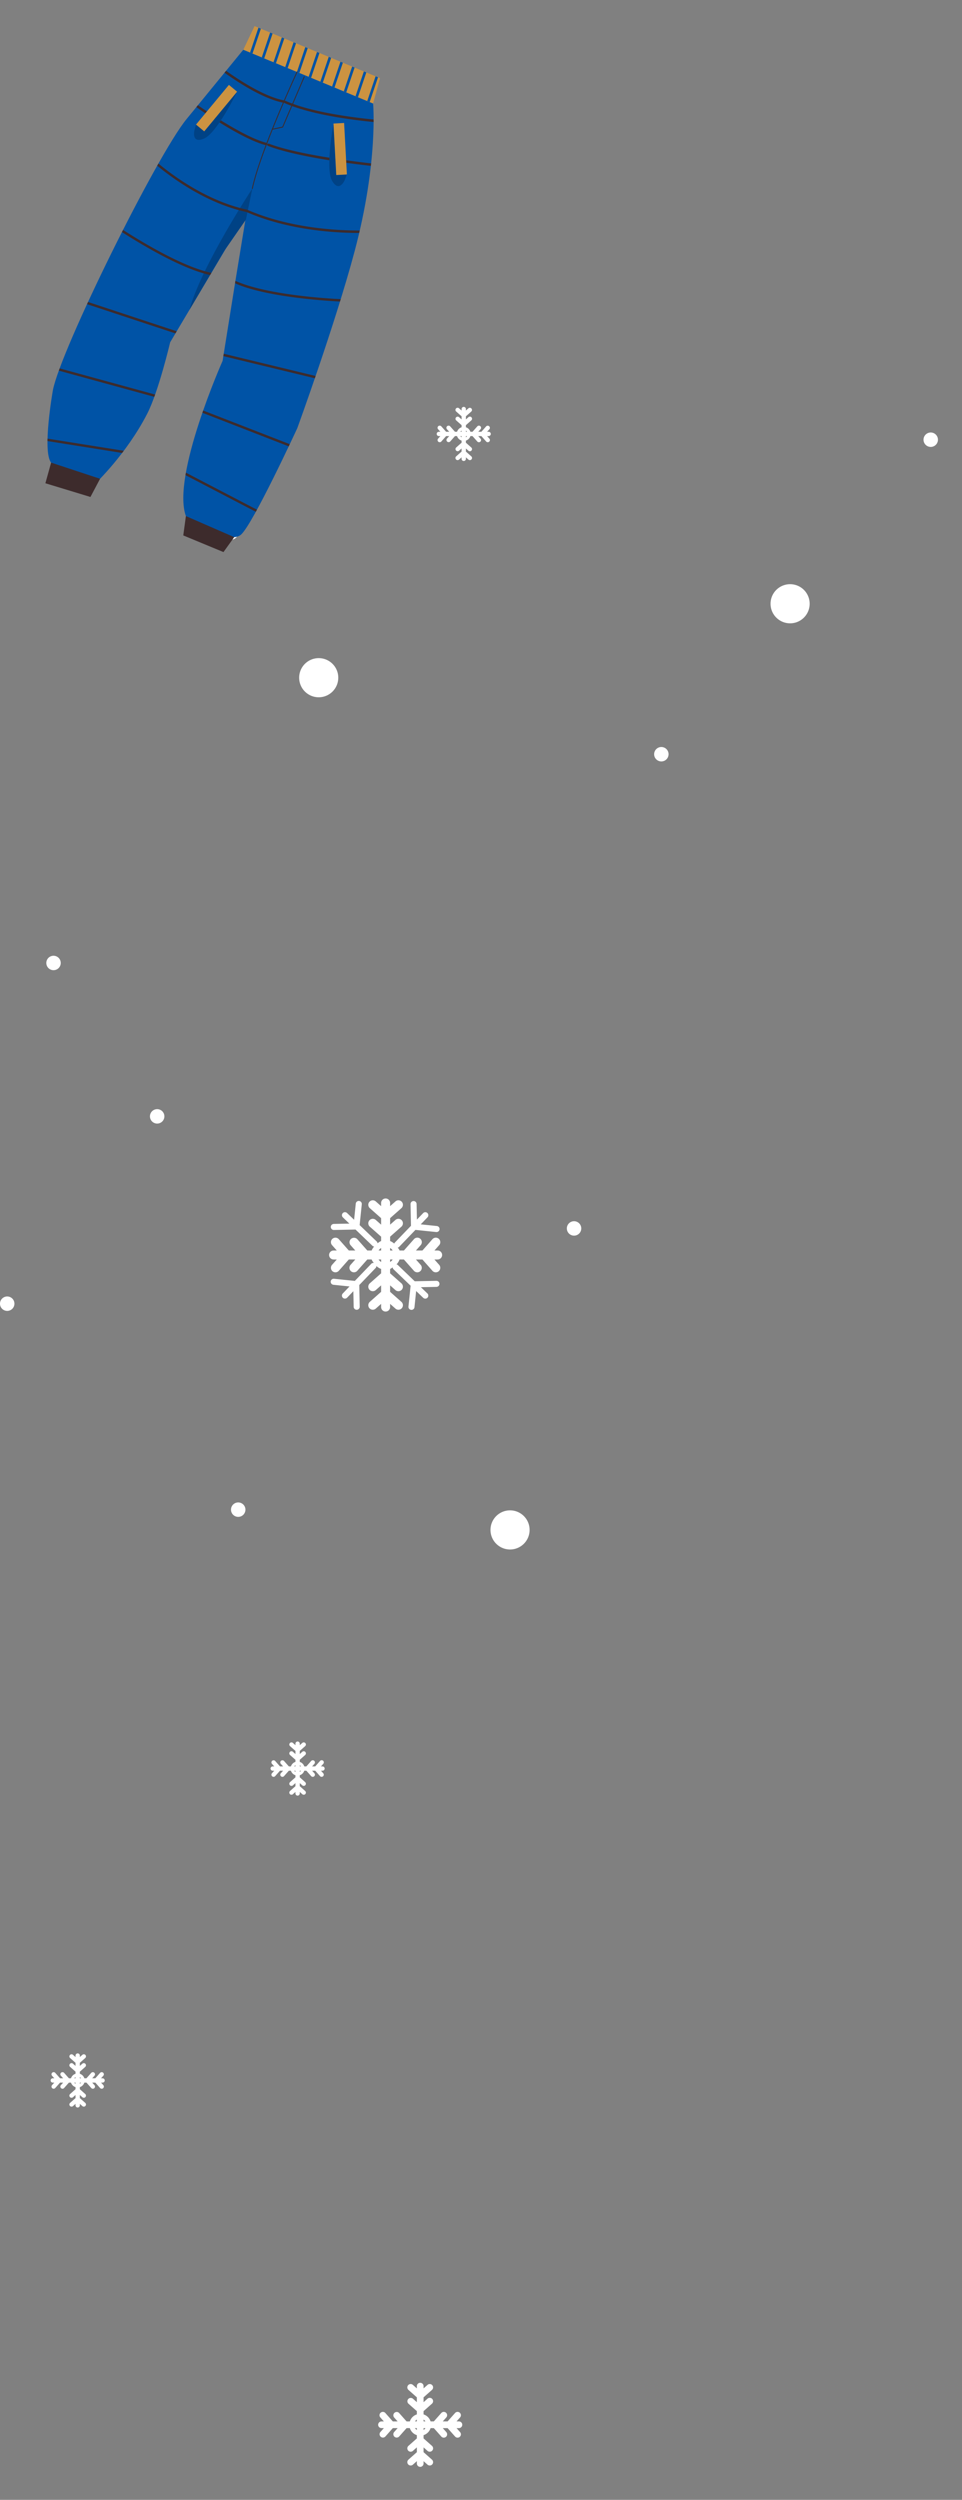 <svg width="608" height="1579" fill="none" xmlns="http://www.w3.org/2000/svg"><rect width="100%" height="100%" fill="#808080" stroke="none"/><path d="M367.374 775.924a4.557 4.557 0 0 1-4.558 4.558 4.557 4.557 0 0 1-4.558-4.558 4.557 4.557 0 1 1 9.116 0ZM417.988 480.955a4.558 4.558 0 1 0 0-9.117 4.558 4.558 0 0 0 0 9.117ZM155.116 953.558a4.558 4.558 0 1 1-9.117 0 4.558 4.558 0 0 1 9.117 0ZM9.116 823.458a4.557 4.557 0 0 1-4.558 4.558 4.557 4.557 0 1 1 0-9.116 4.56 4.56 0 0 1 4.558 4.558ZM103.893 705.138a4.558 4.558 0 1 1-9.117 0 4.558 4.558 0 0 1 9.117 0ZM38.39 608.25a4.558 4.558 0 1 1-9.117 0 4.558 4.558 0 0 1 9.116 0ZM511.716 381.358c0 6.826-5.534 12.358-12.358 12.358-6.826 0-12.358-5.534-12.358-12.358 0-6.826 5.534-12.358 12.358-12.358 6.824-.002 12.358 5.532 12.358 12.358ZM334.716 966.358c0 6.826-5.534 12.358-12.358 12.358-6.826 0-12.358-5.534-12.358-12.358 0-6.826 5.534-12.358 12.358-12.358 6.824-.002 12.358 5.532 12.358 12.358ZM150.585 336.329a4.558 4.558 0 1 1-9.117 0 4.558 4.558 0 0 1 9.117 0ZM592.796 277.735a4.558 4.558 0 1 1-9.117 0 4.558 4.558 0 0 1 9.117 0ZM279.434 792.704a2.844 2.844 0 0 0-2.842-2.84h-2.016l2.988-3.372a2.846 2.846 0 0 0-.244-4.018c-1.166-1.032-2.974-.932-4.006.244l-6.328 7.146h-4.104l2.986-3.372a2.842 2.842 0 1 0-4.25-3.774l-6.33 7.146h-2.762c-.23-.712-.748-1.228-1.128-1.848.258-.096.542-.114.746-.328l10.412-10.84 13.154 1.358a1.912 1.912 0 0 0 1.606-3.19 1.937 1.937 0 0 0-1.208-.612l-10.196-1.05 4.284-4.46c.326-.354.508-.794.526-1.248a1.911 1.911 0 0 0-3.286-1.394l-3.942 4.104-.198-9.87a1.94 1.94 0 0 0-.512-1.254 1.916 1.916 0 0 0-1.438-.608 1.91 1.91 0 0 0-1.874 1.948l.276 13.682-10.368 10.794c-.122.13-.098.314-.176.468-.822-.624-1.628-1.282-2.648-1.612v-2.768l7.136-6.318a2.841 2.841 0 0 0-3.762-4.26l-3.374 2.988v-4.102l7.136-6.32a2.843 2.843 0 0 0 .244-4.016c-1.05-1.176-2.846-1.288-4.006-.244l-3.374 2.988v-2.012c0-1.564-1.27-2.84-2.84-2.84a2.842 2.842 0 0 0-2.84 2.84v2.014l-3.38-2.99a2.831 2.831 0 0 0-4.006.244 2.845 2.845 0 0 0 .244 4.016l7.142 6.32v4.106l-3.38-2.99a2.838 2.838 0 0 0-4.006.244 2.845 2.845 0 0 0 .244 4.016l7.142 6.318v2.768c-.876.284-1.542.882-2.274 1.386-.07-.38-.162-.768-.464-1.058l-10.84-10.412 1.358-13.154a1.912 1.912 0 0 0-3.19-1.608c-.336.306-.554.73-.612 1.208l-1.05 10.196-4.46-4.284a1.95 1.95 0 0 0-1.248-.526 1.911 1.911 0 0 0-1.394 3.286l4.104 3.942-9.87.198a1.94 1.94 0 0 0-1.254.512 1.91 1.91 0 0 0 1.338 3.312l13.682-.276 10.794 10.368c.264.246.612.288.946.358-.582.79-1.22 1.544-1.534 2.512h-2.762l-6.33-7.146a2.843 2.843 0 0 0-4.25 3.774l2.988 3.372h-4.104l-6.328-7.146a2.846 2.846 0 0 0-4.008-.244 2.848 2.848 0 0 0-.244 4.018l2.988 3.372h-2.016a2.842 2.842 0 0 0-2.842 2.84 2.844 2.844 0 0 0 2.842 2.842h2.016l-2.988 3.372a2.846 2.846 0 0 0 .244 4.018 2.83 2.83 0 0 0 1.882.708 2.84 2.84 0 0 0 2.126-.954l6.328-7.146h4.104l-2.988 3.372a2.847 2.847 0 0 0 .244 4.018c.538.476 1.21.708 1.88.708.782 0 1.564-.322 2.124-.954l6.33-7.146h2.762c.272.842.856 1.478 1.334 2.19-.568-.062-1.138.054-1.562.5l-10.412 10.84-13.154-1.356a1.91 1.91 0 0 0-1.606 3.188c.306.336.73.554 1.208.612l10.196 1.05-4.284 4.46a1.95 1.95 0 0 0-.526 1.248 1.909 1.909 0 0 0 3.284 1.394l3.942-4.104.198 9.87c.018.48.202.92.512 1.254a1.91 1.91 0 0 0 3.312-1.338l-.276-13.682 10.368-10.794c.306-.33.416-.758.448-1.182.894.744 1.836 1.448 2.986 1.822v2.754l-7.148 6.334a2.853 2.853 0 0 0-.238 4.018c.56.632 1.344.954 2.126.954.672 0 1.344-.232 1.886-.71l3.374-2.99v4.092l-7.148 6.334a2.852 2.852 0 0 0-.238 4.018c.56.632 1.344.954 2.126.954.672 0 1.344-.232 1.886-.71l3.374-2.99v2.014a2.842 2.842 0 0 0 2.84 2.842c1.57 0 2.84-1.276 2.84-2.842v-2.012l3.368 2.988c.542.478 1.214.71 1.886.71a2.84 2.84 0 0 0 2.126-.954 2.849 2.849 0 0 0-.24-4.018l-7.142-6.332v-4.09l3.368 2.986c.542.478 1.214.71 1.886.71a2.84 2.84 0 0 0 2.126-.954 2.849 2.849 0 0 0-.24-4.018l-7.142-6.332v-2.754c.624-.202 1.066-.67 1.618-.988.05.422.178.846.51 1.164l10.84 10.412-1.358 13.154a1.91 1.91 0 0 0 3.802.4l1.05-10.196 4.46 4.284c.354.326.794.508 1.248.526a1.911 1.911 0 0 0 1.394-3.288l-4.104-3.942 9.87-.198a1.94 1.94 0 0 0 1.254-.512 1.91 1.91 0 0 0-1.338-3.312l-13.682.276-10.794-10.368c-.196-.182-.462-.182-.702-.266.79-.92 1.51-1.918 1.9-3.118h2.762l6.33 7.146c.56.632 1.342.954 2.124.954.672 0 1.344-.232 1.882-.708a2.846 2.846 0 0 0 .244-4.018l-2.986-3.372h4.104l6.328 7.146c.56.632 1.342.954 2.126.954.672 0 1.342-.232 1.88-.708a2.846 2.846 0 0 0 .244-4.018l-2.988-3.372h2.016a2.854 2.854 0 0 0 2.85-2.846Zm-38.554 4.434a4.851 4.851 0 0 1-1.592-1.594h1.592v1.594Zm0-7.276h-1.592c.44-.688.902-1.15 1.592-1.588v1.588Zm5.68-1.588c.69.438 1.152.9 1.592 1.588h-1.592v-1.588Zm0 7.27h1.592a4.87 4.87 0 0 1-1.592 1.594v-1.594ZM292.158 1531.58c0-1.17-.946-2.12-2.114-2.12h-1.5l2.224-2.51c.776-.87.694-2.21-.182-2.99-.868-.76-2.214-.69-2.982.19l-4.71 5.31h-3.054l2.224-2.51c.776-.87.694-2.21-.182-2.99-.872-.76-2.21-.69-2.98.19l-4.71 5.31h-2.056a6.855 6.855 0 0 0-4.44-4.43v-2.06l5.31-4.71c.876-.77.958-2.11.182-2.99a2.12 2.12 0 0 0-2.982-.18l-2.512 2.23v-3.06l5.31-4.7c.876-.78.958-2.12.182-2.99a2.102 2.102 0 0 0-2.982-.18l-2.512 2.22v-1.5a2.115 2.115 0 0 0-4.228 0v1.5l-2.514-2.22a2.1 2.1 0 0 0-2.982.18c-.776.88-.694 2.21.182 2.99l5.314 4.7v3.06l-2.514-2.23a2.12 2.12 0 0 0-2.8 3.18l5.314 4.7v2.06a6.848 6.848 0 0 0-4.44 4.44h-2.056l-4.71-5.32a2.117 2.117 0 0 0-3.164 2.81l2.224 2.51h-3.054l-4.71-5.32a2.11 2.11 0 0 0-2.982-.18 2.119 2.119 0 0 0-.182 2.99l2.224 2.51h-1.5c-1.168 0-2.114.95-2.114 2.11s.946 2.11 2.114 2.11h1.5l-2.224 2.51a2.117 2.117 0 0 0 3.164 2.81l4.71-5.32h3.054l-2.224 2.51a2.117 2.117 0 0 0 3.164 2.81l4.71-5.32h2.056a6.857 6.857 0 0 0 4.442 4.45v2.05l-5.32 4.71c-.87.78-.954 2.12-.178 2.99.416.47 1 .71 1.582.71.5 0 1-.17 1.404-.53l2.512-2.22v3.04l-5.32 4.72c-.87.77-.954 2.11-.178 2.99.416.47 1 .71 1.582.71.5 0 1-.18 1.404-.53l2.512-2.23v1.5c0 1.17.946 2.12 2.114 2.12s2.114-.95 2.114-2.12v-1.49l2.508 2.22c.404.36.904.53 1.404.53.582 0 1.164-.24 1.582-.71a2.12 2.12 0 0 0-.178-2.99l-5.314-4.72v-3.04l2.508 2.23a2.134 2.134 0 0 0 2.986-.19c.776-.87.694-2.21-.178-2.99l-5.314-4.71v-2.05a6.868 6.868 0 0 0 4.442-4.44h2.056l4.71 5.31c.416.47 1 .71 1.58.71.5 0 1-.17 1.4-.52.876-.78.958-2.12.182-2.99l-2.224-2.51h3.054l4.71 5.31c.416.47 1 .71 1.582.71.5 0 .998-.17 1.4-.52a2.12 2.12 0 0 0 .182-2.99l-2.224-2.51h1.5a2.13 2.13 0 0 0 2.11-2.12Zm-23.282-2.12h-1.184v-1.18c.512.33.856.67 1.184 1.18Zm-5.412-1.18v1.18h-1.184c.328-.51.67-.85 1.184-1.18Zm-1.186 5.41h1.186v1.19a3.589 3.589 0 0 1-1.186-1.19Zm5.414 1.19v-1.19h1.186c-.328.52-.672.86-1.186 1.19ZM66.186 1314.09c0-.75-.608-1.36-1.36-1.36h-.964l1.43-1.61c.5-.57.446-1.43-.116-1.93a1.367 1.367 0 0 0-1.918.12l-3.028 3.42h-1.964l1.43-1.61c.5-.56.446-1.43-.116-1.92-.56-.5-1.42-.45-1.916.11l-3.03 3.42h-1.322a4.41 4.41 0 0 0-2.856-2.85v-1.32l3.416-3.03c.564-.5.616-1.36.118-1.92a1.368 1.368 0 0 0-1.918-.12l-1.614 1.43v-1.96l3.416-3.03c.564-.5.616-1.36.118-1.92-.502-.56-1.362-.62-1.918-.12l-1.614 1.43v-.96a1.36 1.36 0 0 0-2.72 0v.96l-1.618-1.43c-.56-.5-1.42-.44-1.918.12-.5.56-.446 1.42.118 1.92l3.412 3.03v1.96l-1.618-1.43c-.56-.49-1.42-.45-1.918.12-.5.56-.446 1.42.118 1.92l3.418 3.02v1.33a4.39 4.39 0 0 0-2.856 2.85h-1.322l-3.03-3.42c-.5-.56-1.36-.61-1.916-.12a1.37 1.37 0 0 0-.118 1.93l1.43 1.61h-1.964l-3.028-3.42a1.368 1.368 0 0 0-1.918-.12 1.37 1.37 0 0 0-.116 1.93l1.43 1.61h-.966a1.36 1.36 0 0 0 0 2.72h.966l-1.43 1.61c-.5.57-.446 1.43.116 1.93.258.23.578.34.9.34.374 0 .75-.16 1.018-.46l3.028-3.42h1.964l-1.43 1.62a1.357 1.357 0 0 0 1.018 2.26c.374 0 .748-.15 1.016-.46l3.03-3.42h1.322a4.4 4.4 0 0 0 2.856 2.86v1.32l-3.42 3.03a1.36 1.36 0 0 0-.114 1.92c.268.31.642.46 1.018.46.322 0 .642-.11.902-.34l1.616-1.43v1.96l-3.42 3.03a1.36 1.36 0 0 0 .904 2.38c.322 0 .642-.11.902-.34l1.616-1.43v.96a1.36 1.36 0 0 0 2.72 0v-.96l1.612 1.43c.26.23.582.34.902.34a1.36 1.36 0 0 0 .904-2.38l-3.418-3.03v-1.96l1.612 1.43c.26.23.582.34.902.34.374 0 .748-.15 1.018-.46.5-.56.446-1.42-.114-1.92l-3.418-3.03v-1.32a4.4 4.4 0 0 0 2.856-2.86h1.322l3.03 3.42c.268.31.642.46 1.016.46a1.359 1.359 0 0 0 1.018-2.26l-1.43-1.62h1.964l3.028 3.42c.268.3.642.46 1.018.46.322 0 .642-.11.9-.34.562-.5.616-1.36.116-1.93l-1.43-1.61h.964a1.36 1.36 0 0 0 1.356-1.36Zm-14.972-1.36h-.762v-.76c.33.21.552.43.762.76Zm-3.48-.76v.76h-.762c.21-.33.432-.55.762-.76Zm-.762 3.48h.762v.76c-.33-.21-.552-.43-.762-.76Zm3.48.76v-.76h.762c-.21.33-.43.55-.762.76ZM205.186 1117.09c0-.75-.608-1.36-1.36-1.36h-.966l1.43-1.62a1.359 1.359 0 1 0-2.034-1.8l-3.028 3.42h-1.964l1.43-1.62a1.357 1.357 0 1 0-2.034-1.8l-3.03 3.42h-1.322a4.39 4.39 0 0 0-2.856-2.85v-1.33l3.416-3.02c.564-.5.616-1.36.118-1.92a1.359 1.359 0 0 0-1.918-.12l-1.614 1.43v-1.96l3.416-3.03c.564-.5.616-1.36.118-1.92-.502-.56-1.362-.62-1.918-.12l-1.614 1.43v-.96a1.36 1.36 0 0 0-2.72 0v.96l-1.618-1.43c-.56-.5-1.42-.44-1.918.12-.5.56-.446 1.42.116 1.92l3.418 3.03v1.96l-1.618-1.43c-.56-.49-1.42-.45-1.918.12-.5.56-.446 1.42.116 1.92l3.418 3.02v1.33a4.39 4.39 0 0 0-2.856 2.85h-1.322l-3.03-3.42c-.5-.56-1.36-.61-1.916-.12-.564.5-.616 1.36-.118 1.92l1.43 1.62h-1.964l-3.028-3.42a1.368 1.368 0 0 0-1.918-.12c-.562.5-.616 1.36-.116 1.92l1.43 1.62h-.964c-.752 0-1.36.61-1.36 1.36 0 .74.608 1.36 1.36 1.36h.964l-1.43 1.61a1.359 1.359 0 0 0 1.016 2.26c.374 0 .748-.15 1.018-.45l3.028-3.42h1.964l-1.43 1.61c-.5.57-.446 1.43.118 1.93.258.22.578.34.9.34.374 0 .748-.16 1.016-.46l3.03-3.42h1.322a4.42 4.42 0 0 0 2.856 2.86v1.32l-3.42 3.03a1.36 1.36 0 0 0 .904 2.38c.322 0 .642-.11.902-.34l1.614-1.43v1.95l-3.42 3.04a1.36 1.36 0 0 0-.114 1.92c.268.3.642.45 1.018.45.322 0 .642-.11.902-.34l1.614-1.43v.97a1.36 1.36 0 0 0 2.72 0v-.97l1.612 1.43c.26.23.582.34.902.34.374 0 .748-.15 1.018-.45.5-.56.446-1.43-.114-1.92l-3.418-3.04v-1.95l1.612 1.43c.26.22.582.34.902.34.374 0 .748-.16 1.018-.46.5-.56.446-1.43-.114-1.92l-3.418-3.04v-1.31a4.442 4.442 0 0 0 2.856-2.86h1.322l3.03 3.42c.268.3.642.45 1.016.45a1.359 1.359 0 0 0 1.018-2.26l-1.43-1.61h1.964l3.028 3.42c.268.3.642.45 1.018.45a1.359 1.359 0 0 0 1.016-2.26l-1.43-1.62h.966c.752 0 1.36-.61 1.36-1.35Zm-14.974-1.36h-.76v-.76c.328.21.55.43.76.76Zm-3.48-.77v.76h-.762c.212-.32.432-.54.762-.76Zm-.762 3.48h.762v.77c-.33-.21-.552-.43-.762-.77Zm3.482.77v-.77h.762c-.212.34-.432.56-.762.77ZM310.188 274.092c0-.75-.608-1.36-1.36-1.36h-.964l1.43-1.614a1.361 1.361 0 0 0-2.034-1.806l-3.028 3.42h-1.964l1.43-1.614a1.36 1.36 0 0 0-2.034-1.806l-3.03 3.42h-1.322a4.412 4.412 0 0 0-2.856-2.854v-1.324l3.414-3.024c.564-.5.616-1.36.118-1.922a1.362 1.362 0 0 0-1.918-.116l-1.614 1.43v-1.966l3.414-3.024a1.361 1.361 0 0 0-1.8-2.04l-1.614 1.43v-.962a1.36 1.36 0 0 0-2.72 0v.964l-1.618-1.432c-.56-.5-1.42-.446-1.918.118-.5.562-.446 1.424.116 1.922l3.418 3.024v1.966l-1.618-1.432a1.361 1.361 0 0 0-1.802 2.038l3.418 3.024v1.324a4.408 4.408 0 0 0-2.856 2.854h-1.322l-3.03-3.42a1.36 1.36 0 1 0-2.034 1.806l1.43 1.614h-1.964l-3.028-3.42a1.362 1.362 0 0 0-1.918-.118c-.562.5-.616 1.36-.116 1.922l1.43 1.614h-.964a1.36 1.36 0 0 0 0 2.72h.964l-1.43 1.614c-.5.564-.446 1.424.116 1.924a1.36 1.36 0 0 0 1.918-.116l3.028-3.42h1.964l-1.43 1.614a1.362 1.362 0 0 0 2.034 1.808l3.03-3.42h1.322a4.414 4.414 0 0 0 2.856 2.858v1.318l-3.42 3.032a1.363 1.363 0 0 0 1.806 2.04l1.614-1.432v1.958l-3.42 3.032c-.56.5-.614 1.36-.114 1.922.268.302.642.456 1.018.456.322 0 .642-.112.902-.34l1.614-1.432v.964a1.36 1.36 0 0 0 2.72 0v-.962l1.612 1.43a1.364 1.364 0 0 0 1.92-.116c.5-.564.446-1.424-.114-1.922l-3.418-3.032v-1.958l1.612 1.43a1.364 1.364 0 0 0 1.92-.118c.5-.562.446-1.424-.114-1.922l-3.418-3.03v-1.318a4.414 4.414 0 0 0 2.856-2.858h1.322l3.03 3.42c.268.302.642.456 1.016.456.322 0 .642-.112.9-.34.564-.5.616-1.36.118-1.924l-1.43-1.614h1.964l3.028 3.42c.268.302.642.456 1.018.456.322 0 .642-.112.9-.34.562-.5.616-1.36.116-1.924l-1.43-1.614h.964a1.358 1.358 0 0 0 1.364-1.356Zm-14.972-1.36h-.762v-.76c.33.21.55.43.762.76Zm-3.48-.762v.76h-.762c.21-.328.432-.548.762-.76Zm-.764 3.48h.762v.764a2.338 2.338 0 0 1-.762-.764Zm3.482.764v-.764h.762c-.21.332-.432.552-.762.764ZM213.794 428.064c0 6.826-5.534 12.358-12.358 12.358-6.826 0-12.358-5.534-12.358-12.358 0-6.826 5.534-12.358 12.358-12.358 6.826 0 12.358 5.534 12.358 12.358Z" fill="#fff"/><g clip-path="url(#a)"><path d="m153.786 31.408-35.849 43.778c-18.95 23.142-79.32 145.108-84.484 171.158 0 0-6.896 38.62-1.146 45.86 5.905 7.435 28.076 13.085 28.076 13.085S79.901 286.836 93 261.406c7.22-14.017 14.544-45.202 14.544-45.202l35.474-59.643 69.804-100.712-59.036-24.441Z" fill="#0053A6"/><path d="M235.807 65.368s3.403 36.852-11.732 93.526c-12.329 46.169-36.18 111.546-36.18 111.546s-28.184 60.993-35.653 67.33c-6.593 5.593-32.158-4.598-34.754-11.796-9.148-25.357 23.199-98.044 23.199-98.044l8.232-51.33 22.589-137.855 64.299 26.623Z" fill="#0053A6"/><path d="m155.454 138.62 4.034-19.539s-32.272 48.895-39.743 76.611l22.072-37.395 13.637-19.677Z" fill="#004285"/><path d="m32.306 292.204-3.618 13.043 28.475 8.659 6.075-11.484-30.932-10.218ZM117.488 325.974l-1.654 12.225 25.402 10.516 6.782-9.431-30.53-13.31Z" fill="#3D2B2C"/><path d="m160.878 16.48-7.091 14.928 82.021 33.96 4.372-16.024-79.302-32.864Z" fill="#CC9341"/><path d="M133.298 172.253c-17.557-3.702-42.902-18.925-55.532-27.027-.23.455-.462.908-.693 1.364 11.12 7.123 31.838 19.597 48.711 25.171 2.444.807 4.803 1.458 7.043 1.935l.752-1.267c-.089-.068-.158-.168-.281-.176ZM167.107 138.237c23.781 7.856 47.973 8.927 59.901 8.9.123-.525.227-1.025.347-1.546-13.442.063-43.967-1.27-71.021-13.09-.029-.018-.056.003-.085-.01-.027-.005-.034-.037-.063-.038-25.442-5.464-47.28-21.833-56.062-29.147-.25.441-.508.904-.761 1.352 7.821 6.487 25.241 19.538 46.317 26.5a97.406 97.406 0 0 0 10.101 2.754 130.076 130.076 0 0 0 11.326 4.325ZM30.027 278.596l47.166 7.511c.34-.444.684-.915 1.027-1.372l-48.156-7.667c-.012.51-.032 1.028-.037 1.528ZM98.033 249.22l-60.328-16.532c-.185.502-.342.952-.517 1.437l60.328 16.531c.173-.477.346-.952.517-1.436ZM141.901 45.921c7.622 5.452 20.279 13.726 31.692 17.496 1.937.64 3.841 1.15 5.673 1.492.116.02.212-.04.319-.067.102.097.17.212.316.278 2.349 1.038 4.889 1.996 7.57 2.882 15.713 5.19 36.021 7.837 48.648 9.076.004-.52.014-1.089.015-1.577-14.638-1.452-39.892-4.815-55.494-11.726a1.223 1.223 0 0 0-.679-.096c-.11-.13-.243-.243-.412-.265-12.136-2.27-27.791-12.378-36.667-18.69l-.981 1.197ZM55.648 190.743l-.644 1.389 55.878 18.459.763-1.282c-.05-.031-.07-.09-.127-.11l-55.87-18.456ZM162.415 321.949l-44.905-23.391c-.093.52-.195 1.047-.281 1.563l44.453 23.158c.244-.443.485-.876.733-1.33ZM170.121 90.82c-.663-.163-1.124-.059-1.295.323-.163.39.146.867.691 1.079a88.67 88.67 0 0 0 3.417 1.21c18.039 5.96 47.43 9.765 61.458 11.339.059-.535.107-1.036.161-1.56-14.713-1.675-47.328-5.929-64.432-12.39ZM141.407 223.443l-.241 1.506 57.822 13.987c.164-.477.33-.96.495-1.445l-58.076-14.048ZM128.413 259.292c-.167.475-.332.959-.498 1.44l54.572 21.209.655-1.379-54.729-21.27Z" fill="#3D2B2C"/><path d="M165.405 90.945c.851.28 1.684.525 2.488.74a.765.765 0 0 0 .93-.544c.105-.402-.103-.747-.543-.93-13.451-3.595-35.315-18.258-43.202-23.749l-.974 1.19c7.386 5.186 27.336 18.68 41.301 23.293ZM214.886 190.461l.462-1.499c-10.546-.518-47.253-2.912-66.559-11.551l-.244 1.519a68.24 68.24 0 0 0 6.085 2.361c20.059 6.627 50.272 8.658 60.256 9.17Z" fill="#3D2B2C"/><path d="M149.864 57.917s-12.635 26.08-20.902 29.607c-8.267 3.528-6.062-5.3-6.062-5.3l.993-3.537 5.183 4.297 20.788-25.067Z" fill="#004285"/><path d="m149.86 57.917-5.182-4.298-20.789 25.066 5.182 4.298 20.789-25.066Z" fill="#CC9341"/><path d="M210.766 78.037s-5.387 28.473-.849 36.232c4.539 7.758 8.027-.646 8.027-.646l1.309-3.433-6.722.365-1.765-32.518Z" fill="#004285"/><path d="m212.527 110.557 6.723-.364-1.765-32.52-6.723.366 1.765 32.518Z" fill="#CC9341"/><path d="m187.086 27.34-1.537-.637-5.285 15.667 1.537.637 5.285-15.666ZM172.275 21.202l-1.536-.636-5.285 15.672 1.537.637 5.284-15.673ZM194.49 30.408l-1.536-.636-5.283 15.665 1.537.636 5.282-15.665ZM179.681 24.271l-1.537-.636-5.282 15.67 1.535.636 5.284-15.67ZM158.05 33.172l1.535.636 5.288-15.673-1.536-.636-5.287 15.673ZM209.3 36.547l-1.537-.638-5.282 15.66 1.536.636 5.283-15.658ZM201.894 33.477l-1.537-.636-5.281 15.663 1.536.635 5.282-15.662ZM231.513 45.751l-1.537-.636-5.28 15.652 1.537.636 5.28-15.652ZM238.917 48.82l-1.537-.637-5.277 15.651 1.537.635 5.277-15.649ZM216.702 39.614l-1.536-.636-5.28 15.658 1.537.635 5.279-15.657ZM224.108 42.683l-1.535-.637-5.28 15.656 1.537.637 5.278-15.656Z" fill="#0053A6"/><path d="M192.396 48.271a.278.278 0 0 0-.358.145l-13.586 31.623-5.887 1.234c7.5-18.626 15.295-35.4 15.43-35.688a.267.267 0 0 0-.132-.357c-.009-.01-.02-.012-.029-.016a.272.272 0 0 0-.333.147c-.232.493-23.281 50.047-28.283 73.667a.275.275 0 0 0 .18.316c.009.003.02.006.03.003a.266.266 0 0 0 .322-.206c2.064-9.752 7.222-23.932 12.57-37.255l6.38-1.339a.272.272 0 0 0 .195-.16l13.642-31.755a.276.276 0 0 0-.141-.359Z" fill="#3D2B2C"/></g><defs><clipPath id="a"><path fill="#fff" transform="rotate(15 49.687 377.414)" d="M0 0h161.577v325.999H0z"/></clipPath></defs></svg>